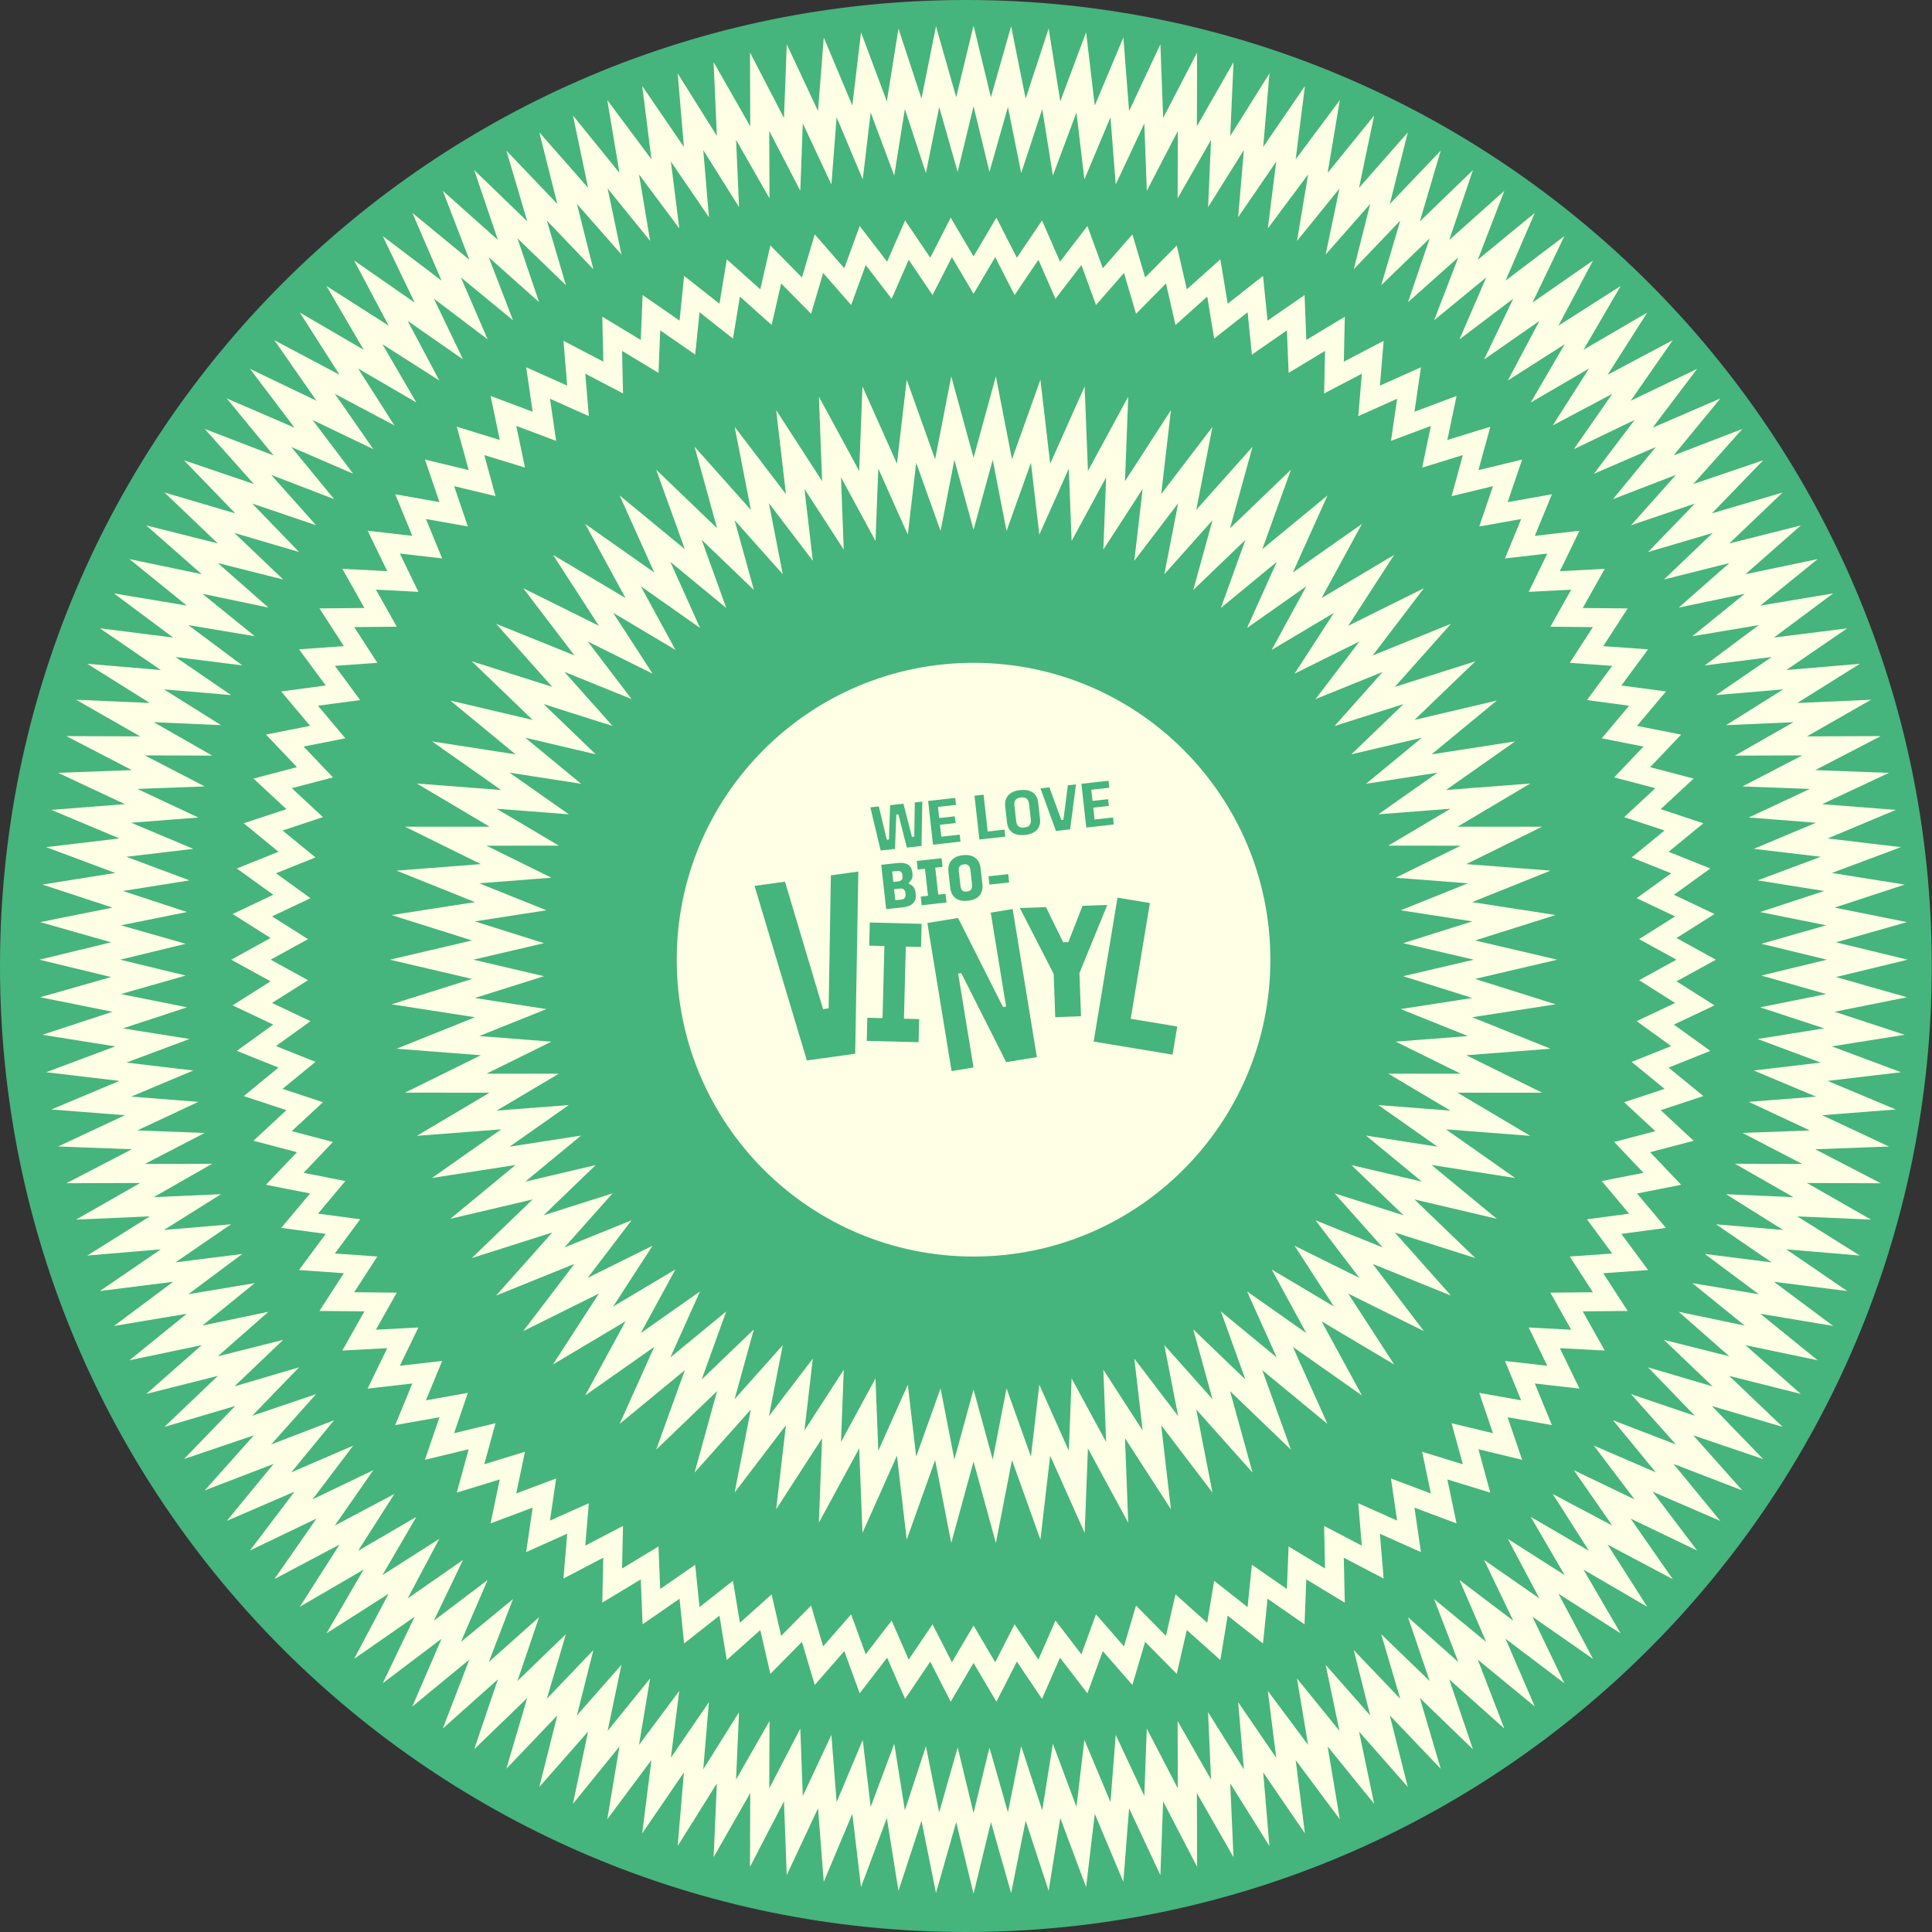 <svg width="1016" height="1016" viewBox="0 0 1016 1016" fill="none" xmlns="http://www.w3.org/2000/svg">
<rect x="0" y="0" width="1016" height="1016" fill="#333333" stroke="none"/>
<g clip-path="url(#clip0_567_86)">
<path d="M507.94 1016C788.468 1016 1015.88 788.561 1015.88 508C1015.88 227.439 788.468 0 507.94 0C227.412 0 0 227.439 0 508C0 788.561 227.412 1016 507.94 1016Z" fill="#46B47D"/>
<path d="M511.971 660.79C598.177 660.79 668.061 590.897 668.061 504.68C668.061 418.463 598.177 348.57 511.971 348.57C425.765 348.57 355.881 418.463 355.881 504.68C355.881 590.897 425.765 660.79 511.971 660.79Z" fill="#FFFFE6"/>
<path d="M796.971 504.68L756.801 514.08L796.151 526.48L755.381 532.8L793.671 548.17L752.541 551.36L789.541 569.62L748.281 569.63L783.761 590.69L742.621 587.52L776.371 611.25L735.601 604.91L767.431 631.17L727.261 621.72L756.981 650.35L717.661 637.85L745.091 668.67L706.841 653.2L731.851 686.02L694.881 667.68L717.321 702.31L681.861 681.21L701.591 717.44L667.841 693.71L684.761 731.34L652.921 705.1L666.921 743.92L637.171 715.32L648.161 755.09L620.691 724.3L628.591 764.8L603.581 731.98L608.331 772.97L585.921 738.32L587.501 779.56L567.831 743.28L566.231 784.51L549.411 746.84L544.641 787.82L530.751 748.97L522.881 789.47L511.971 749.68L501.071 789.47L493.191 748.97L479.311 787.82L474.541 746.84L457.721 784.51L456.111 743.28L436.441 779.55L438.021 738.32L415.611 772.97L420.371 731.98L395.351 764.79L403.251 724.3L375.791 755.09L386.771 715.32L357.031 743.91L371.021 705.1L339.181 731.34L356.101 693.7L322.351 717.44L342.081 681.2L306.621 702.3L329.061 667.67L292.101 686.01L317.101 653.19L278.851 668.66L306.291 637.85L266.971 650.35L296.681 621.72L256.521 631.17L288.341 604.91L247.571 611.24L281.331 587.51L240.191 590.68L275.671 569.63L234.411 569.61L271.411 551.36L230.271 548.17L268.571 532.81L227.801 526.48L267.151 514.08L226.971 504.68L267.151 495.28L227.801 482.88L268.571 476.55L230.271 461.18L271.411 457.99L234.411 439.74L275.671 439.72L240.191 418.67L281.331 421.84L247.571 398.11L288.351 404.44L256.521 378.18L296.681 387.63L266.971 359L306.291 371.5L278.851 340.68L317.111 356.15L292.101 323.33L329.061 341.67L306.631 307.04L342.091 328.14L322.351 291.91L356.101 315.64L339.181 278.01L371.031 304.25L357.031 265.44L386.781 294.03L375.791 254.26L403.251 285.05L395.361 244.56L420.371 277.37L415.611 236.38L438.021 271.03L436.451 229.8L456.121 266.07L457.721 224.84L474.541 262.51L479.311 221.53L493.191 260.38L501.071 219.88L511.971 259.68L522.881 219.88L530.751 260.38L544.641 221.53L549.411 262.51L566.231 224.84L567.831 266.07L587.501 229.8L585.921 271.03L608.341 236.38L603.581 277.37L628.591 244.56L620.701 285.06L648.161 254.26L637.181 294.04L666.921 265.44L652.921 304.25L684.771 278.01L667.851 315.65L701.601 291.91L681.861 328.15L717.321 307.05L694.891 341.68L731.851 323.34L706.841 356.16L745.101 340.69L717.661 371.51L756.981 359.01L727.261 387.63L767.431 378.18L735.601 404.44L776.381 398.11L742.621 421.84L783.761 418.67L748.281 439.72L789.541 439.74L752.541 458L793.671 461.18L755.381 476.55L796.151 482.87L756.801 495.28L796.971 504.68Z" stroke="#FFFFE6" stroke-width="10" stroke-miterlimit="10"/>
<path d="M891.971 504.68L871.811 515.77L891.271 528.07L870.461 537.91L889.131 551.38L867.761 559.93L885.571 574.51L863.711 581.73L880.581 597.39L858.321 603.23L874.181 619.91L851.601 624.36L866.401 641.99L843.591 645.04L857.271 663.55L834.311 665.17L846.821 684.49L823.801 684.7L835.091 704.75L812.111 703.54L822.151 724.25L799.281 721.63L808.031 742.92L785.371 738.9L792.791 760.69L770.421 755.29L776.501 777.49L754.501 770.73L759.211 793.26L737.661 785.17L740.981 807.94L719.971 798.54L721.891 821.48L701.501 810.81L702.001 833.82L682.301 821.91L681.391 844.91L662.461 831.81L660.131 854.71L642.051 840.46L638.301 863.17L621.141 847.83L615.991 870.26L599.811 853.89L593.281 875.96L578.151 858.61L570.261 880.23L556.241 861.98L547.031 883.08L534.151 864L523.671 884.5L511.971 864.68L500.271 884.5L489.801 864L476.911 883.08L467.711 861.98L453.681 880.23L445.791 858.61L430.661 875.95L424.131 853.88L407.951 870.26L402.801 847.83L385.641 863.17L381.891 840.46L363.811 854.71L361.471 831.81L342.551 844.91L341.631 821.91L321.931 833.81L322.441 810.8L302.051 821.47L303.961 798.54L282.951 807.93L286.281 785.16L264.731 793.25L269.441 770.72L247.441 777.48L253.521 755.28L231.141 760.68L238.571 738.89L215.911 742.91L224.661 721.62L201.791 724.24L211.831 703.53L188.851 704.75L200.141 684.69L177.121 684.48L189.631 665.16L166.671 663.54L180.361 645.03L157.541 641.98L172.341 624.36L149.761 619.9L165.631 603.23L143.361 597.38L160.231 581.72L138.381 574.51L156.181 559.92L134.821 551.37L153.491 537.91L132.681 528.07L152.141 515.77L131.971 504.68L152.141 493.58L132.681 481.29L153.491 471.44L134.821 457.98L156.191 449.42L138.381 434.84L160.241 427.62L143.371 411.96L165.631 406.12L149.761 389.44L172.341 384.99L157.541 367.36L180.361 364.32L166.681 345.81L189.641 344.18L177.131 324.86L200.151 324.65L188.851 304.6L211.841 305.81L201.801 285.1L224.671 287.72L215.921 266.43L238.581 270.45L231.151 248.66L253.531 254.06L247.451 231.87L269.451 238.62L264.741 216.09L286.291 224.19L282.961 201.41L303.971 210.81L302.051 187.87L322.451 198.54L321.941 175.53L341.641 187.44L342.561 164.44L361.481 177.54L363.821 154.64L381.901 168.89L385.651 146.18L402.811 161.52L407.961 139.09L424.131 155.47L430.671 133.4L445.801 150.74L453.681 129.12L467.711 147.37L476.921 126.27L489.801 145.35L500.271 124.85L511.971 144.68L523.671 124.85L534.151 145.35L547.031 126.27L556.241 147.37L570.271 129.12L578.161 150.74L593.291 133.4L599.821 155.47L616.001 139.09L621.151 161.53L638.311 146.18L642.061 168.89L660.141 154.65L662.471 177.55L681.401 164.45L682.311 187.44L702.011 175.54L701.511 198.55L721.901 187.88L719.981 210.82L740.991 201.42L737.671 224.19L759.221 216.1L754.511 238.63L776.511 231.87L770.431 254.07L792.801 248.67L785.371 270.46L808.041 266.44L799.291 287.73L822.151 285.11L812.121 305.82L835.101 304.61L823.811 324.66L846.821 324.87L834.311 344.19L857.271 345.82L843.591 364.33L866.411 367.37L851.601 385L874.191 389.45L858.321 406.12L880.581 411.97L863.711 427.63L885.571 434.84L867.761 449.43L889.131 457.98L870.461 471.44L891.271 481.29L871.811 493.58L891.971 504.68Z" stroke="#FFFFE6" stroke-width="10" stroke-miterlimit="10"/>
<path d="M981.971 504.68L945.891 513.42L981.601 523.59L945.191 530.9L980.471 542.48L943.811 548.33L978.591 561.32L941.721 565.69L975.961 580.07L938.941 582.95L972.561 598.7L935.461 600.08L968.421 617.18L931.291 617.05L963.531 635.47L926.431 633.84L957.901 653.55L920.901 650.42L951.541 671.39L914.701 666.76L944.471 688.95L907.841 682.83L936.691 706.22L900.341 698.62L928.211 723.15L892.201 714.09L919.061 739.73L883.451 729.22L909.251 755.92L874.091 743.99L898.801 771.7L864.151 758.36L887.721 787.05L853.631 772.33L876.041 801.94L842.571 785.87L863.771 816.35L830.971 798.96L850.931 830.26L818.851 811.56L837.551 843.65L806.241 823.68L823.641 856.48L793.161 835.28L809.231 868.75L779.621 846.34L794.341 880.43L765.651 856.86L778.991 891.51L751.271 866.8L763.211 901.96L736.511 876.16L747.011 911.77L721.381 884.91L730.441 920.92L705.911 893.05L713.511 929.39L690.121 900.55L696.241 937.17L674.051 907.41L678.681 944.25L657.711 913.61L660.841 950.61L641.131 919.14L642.761 956.23L624.341 923.99L624.471 961.12L607.371 928.16L605.991 965.27L590.251 931.64L587.361 968.66L572.991 934.42L568.621 971.3L555.631 936.51L549.781 973.18L538.201 937.9L530.891 974.3L520.721 938.59L511.971 974.68L503.231 938.59L493.061 974.3L485.751 937.9L474.171 973.18L468.321 936.51L455.331 971.3L450.961 934.42L436.581 968.66L433.701 931.64L417.951 965.27L416.571 928.16L399.471 961.12L399.601 923.99L381.181 956.23L382.811 919.14L363.101 950.6L366.231 913.6L345.261 944.25L349.891 907.4L327.691 937.17L333.821 900.55L310.431 929.39L318.031 893.04L293.501 920.92L302.561 884.91L276.921 911.77L287.431 876.15L260.731 901.96L272.661 866.79L244.951 891.5L258.281 856.85L229.601 880.43L244.321 846.34L214.711 868.74L230.781 835.27L200.301 856.47L217.691 823.67L186.391 843.64L205.091 811.56L173.001 830.25L192.971 798.95L160.171 816.34L181.371 785.86L147.901 801.93L170.311 772.33L136.221 787.04L159.791 758.36L125.141 771.69L149.851 743.98L114.691 755.91L140.491 729.21L104.881 739.72L131.741 714.08L95.731 723.14L123.601 698.61L87.261 706.21L116.101 682.82L79.481 688.95L109.241 666.75L72.401 671.38L103.041 650.41L66.041 653.55L97.511 633.83L60.421 635.46L92.661 617.05L55.531 617.17L88.491 600.08L51.381 598.69L85.011 582.95L47.991 580.07L82.231 565.69L45.351 561.32L80.141 548.33L43.471 542.48L78.751 530.9L42.351 523.59L78.061 513.42L41.971 504.68L78.061 495.93L42.351 485.76L78.751 478.45L43.471 466.87L80.141 461.02L45.351 448.03L82.231 443.66L47.991 429.28L85.011 426.4L51.381 410.65L88.491 409.27L55.531 392.18L92.661 392.3L60.421 373.88L97.511 375.51L66.051 355.8L103.041 358.94L72.401 337.96L109.251 342.6L79.481 320.4L116.101 326.52L87.261 303.13L123.611 310.73L95.731 286.2L131.741 295.26L104.881 269.63L140.501 280.13L114.691 253.43L149.851 265.37L125.141 237.65L159.801 250.99L136.221 222.3L170.311 237.02L147.911 207.41L181.381 223.48L160.181 193L192.981 210.4L173.011 179.09L205.091 197.79L186.401 165.71L217.701 185.67L200.301 152.87L230.791 174.07L214.721 140.6L244.321 163.01L229.611 128.92L258.291 152.5L244.961 117.84L272.671 142.55L260.741 107.39L287.441 133.19L276.931 97.58L302.571 124.44L293.511 88.43L318.041 116.31L310.441 79.96L333.831 108.8L327.701 72.18L349.901 101.94L345.271 65.1L366.241 95.75L363.101 58.75L382.821 90.21L381.181 53.12L399.601 85.36L399.481 48.23L416.571 81.19L417.961 44.09L433.701 77.71L436.581 40.69L450.961 74.93L455.331 38.06L468.311 72.84L474.171 36.18L485.751 71.45L493.061 35.05L503.221 70.76L511.971 34.68L520.721 70.76L530.891 35.05L538.201 71.45L549.781 36.18L555.631 72.84L568.621 38.06L572.991 74.93L587.371 40.69L590.251 77.71L606.001 44.09L607.381 81.19L624.471 48.23L624.351 85.36L642.771 53.12L641.141 90.22L660.851 58.75L657.711 95.75L678.691 65.11L674.051 101.95L696.251 72.18L690.131 108.81L713.511 79.96L705.911 116.31L730.451 88.44L721.391 124.45L747.021 97.59L736.521 133.2L763.221 107.4L751.281 142.56L779.001 117.85L765.661 152.5L794.351 128.92L779.631 163.02L809.241 140.61L793.171 174.08L823.651 152.88L806.251 185.68L837.561 165.72L818.861 197.8L850.941 179.1L830.981 210.41L863.781 193.01L842.581 223.49L876.051 207.42L853.641 237.03L887.731 222.31L864.151 251L898.811 237.66L874.101 265.38L909.261 253.44L883.451 280.14L919.071 269.63L892.211 295.27L928.221 286.21L900.341 310.74L936.691 303.14L907.851 326.53L944.471 320.4L914.701 342.6L951.551 337.97L920.901 358.94L957.901 355.81L926.441 375.52L963.531 373.89L931.291 392.31L968.421 392.18L935.461 409.28L972.561 410.66L938.941 426.4L975.961 429.29L941.721 443.66L978.591 448.03L943.811 461.02L980.471 466.87L945.191 478.45L981.601 485.76L945.891 495.93L981.971 504.68Z" stroke="#FFFFE6" stroke-width="10" stroke-miterlimit="10"/>
<path d="M462.151 424.09L466.341 441.6L467.481 441.47L468.111 423.42L475.091 422.64L479.581 440.12L480.791 439.98L481.081 421.97L485.031 421.53L484.601 444.88L476.901 445.74L472.441 428.22L471.341 428.34L470.671 446.43L463.121 447.27L457.701 424.58L462.141 424.08L462.151 424.09Z" fill="#46B47D"/>
<path d="M502.342 419.6L502.752 423.27L493.262 424.33L493.922 430.2L502.122 429.28L502.522 432.82L494.322 433.74L495.022 439.99L504.702 438.91L505.112 442.59L490.652 444.21L488.082 421.2L502.352 419.6H502.342Z" fill="#46B47D"/>
<path d="M517.251 417.93L519.411 437.27L528.251 436.28L528.661 439.96L515.041 441.48L512.471 418.47L517.251 417.94V417.93Z" fill="#46B47D"/>
<path d="M536.661 415.48C541.971 414.89 545.431 417.28 545.961 422.05L546.931 430.71C547.451 435.38 544.611 438.45 539.291 439.04L538.911 439.08C533.601 439.67 530.111 437.32 529.581 432.65L528.611 423.99C528.081 419.22 530.961 416.11 536.271 415.52L536.651 415.48H536.661ZM533.471 423.73L534.361 431.66C534.631 434.07 535.751 435.5 538.481 435.2L538.861 435.16C541.481 434.87 542.331 433.21 542.061 430.8L541.171 422.87C540.911 420.5 539.711 419.07 537.091 419.36L536.711 419.4C533.981 419.71 533.201 421.36 533.471 423.73Z" fill="#46B47D"/>
<path d="M551.872 414.06L558.132 431.2L559.232 431.08L561.552 412.98L565.842 412.5L562.762 436.14L555.282 436.98L547.172 414.59L551.882 414.06H551.872Z" fill="#46B47D"/>
<path d="M582.951 410.58L583.361 414.25L573.871 415.31L574.531 421.18L582.731 420.26L583.131 423.8L574.931 424.72L575.631 430.97L585.311 429.89L585.721 433.57L571.261 435.19L568.691 412.18L582.961 410.58H582.951Z" fill="#46B47D"/>
<path d="M412.801 463.67L432.831 530.67L435.761 530.26L436.951 460.32L451.381 458.32L449.721 554.15L424.311 557.66L396.801 465.87L412.801 463.66V463.67Z" fill="#46B47D"/>
<path d="M484.661 485.83L484.351 498L476.351 497.79L475.371 535.7L483.371 535.91L483.061 548.08L455.801 547.38L456.111 535.21L464.111 535.42L465.091 497.51L457.091 497.3L457.401 485.13L484.661 485.83Z" fill="#46B47D"/>
<path d="M503.832 482.741L527.462 529.6L529.082 529.331L521.002 479.931L532.532 478.041L545.272 555.921L529.122 558.561L505.492 511.701L503.872 511.971L511.952 561.371L500.422 563.261L487.682 485.381L503.832 482.741Z" fill="#46B47D"/>
<path d="M550.04 477.04L559.11 495.52L561.82 495.42L569.28 476.35L582.31 475.88L567.66 511.67L568.48 534.43L554.93 534.91L554.11 512.15L536.32 477.52L550.05 477.03L550.04 477.04Z" fill="#46B47D"/>
<path d="M604.711 474.891L594.621 535.771L619.081 539.821L616.631 554.621L575.131 547.741L587.671 472.061L604.711 474.881V474.891Z" fill="#46B47D"/>
<path d="M471.922 453.86C476.372 453.37 479.302 454.7 479.742 458.63L479.862 459.71C480.042 461.34 479.572 462.88 477.952 464.11L478.032 464.84C479.942 465.51 481.172 466.82 481.442 469.22L481.562 470.33C481.992 474.26 479.612 476.6 474.982 477.11L466.002 478.1L463.432 454.79L471.922 453.85V453.86ZM469.782 463.78L472.352 463.49C473.922 463.32 474.772 462.45 474.612 460.95L474.502 459.94C474.342 458.51 473.422 457.84 471.682 458.03L469.172 458.31L469.772 463.77L469.782 463.78ZM470.842 473.42L473.902 473.08C475.612 472.89 476.372 471.89 476.192 470.26L476.092 469.39C475.902 467.68 474.682 467.12 473.152 467.29L470.192 467.62L470.832 473.43L470.842 473.42Z" fill="#46B47D"/>
<path d="M495.161 451.291L495.661 455.851L491.831 456.271L493.401 470.471L497.231 470.051L497.731 474.611L484.681 476.051L484.181 471.491L488.011 471.071L486.441 456.881L482.611 457.301L482.111 452.741L495.161 451.301V451.291Z" fill="#46B47D"/>
<path d="M506.542 449.72C511.622 449.16 515.132 451.62 515.692 456.67L516.622 465.05C517.172 470.03 514.272 473.09 509.192 473.65L508.842 473.69C503.762 474.25 500.262 471.89 499.712 466.91L498.782 458.53C498.222 453.48 501.112 450.31 506.192 449.75L506.542 449.71V449.72ZM504.242 458.28L505.072 465.76C505.302 467.88 506.142 469.09 508.302 468.85L508.652 468.81C510.702 468.58 511.402 467.2 511.162 465.08L510.332 457.6C510.102 455.55 509.122 454.32 507.072 454.54L506.722 454.58C504.562 454.82 504.012 456.22 504.242 458.27V458.28Z" fill="#46B47D"/>
<path d="M530.212 459.68L530.692 464.06L520.322 465.2L519.842 460.82L530.212 459.68Z" fill="#46B47D"/>
</g>
<defs>
<clipPath id="clip0_567_86">
<rect width="1015.89" height="1016" fill="white"/>
</clipPath>
</defs>
</svg>
